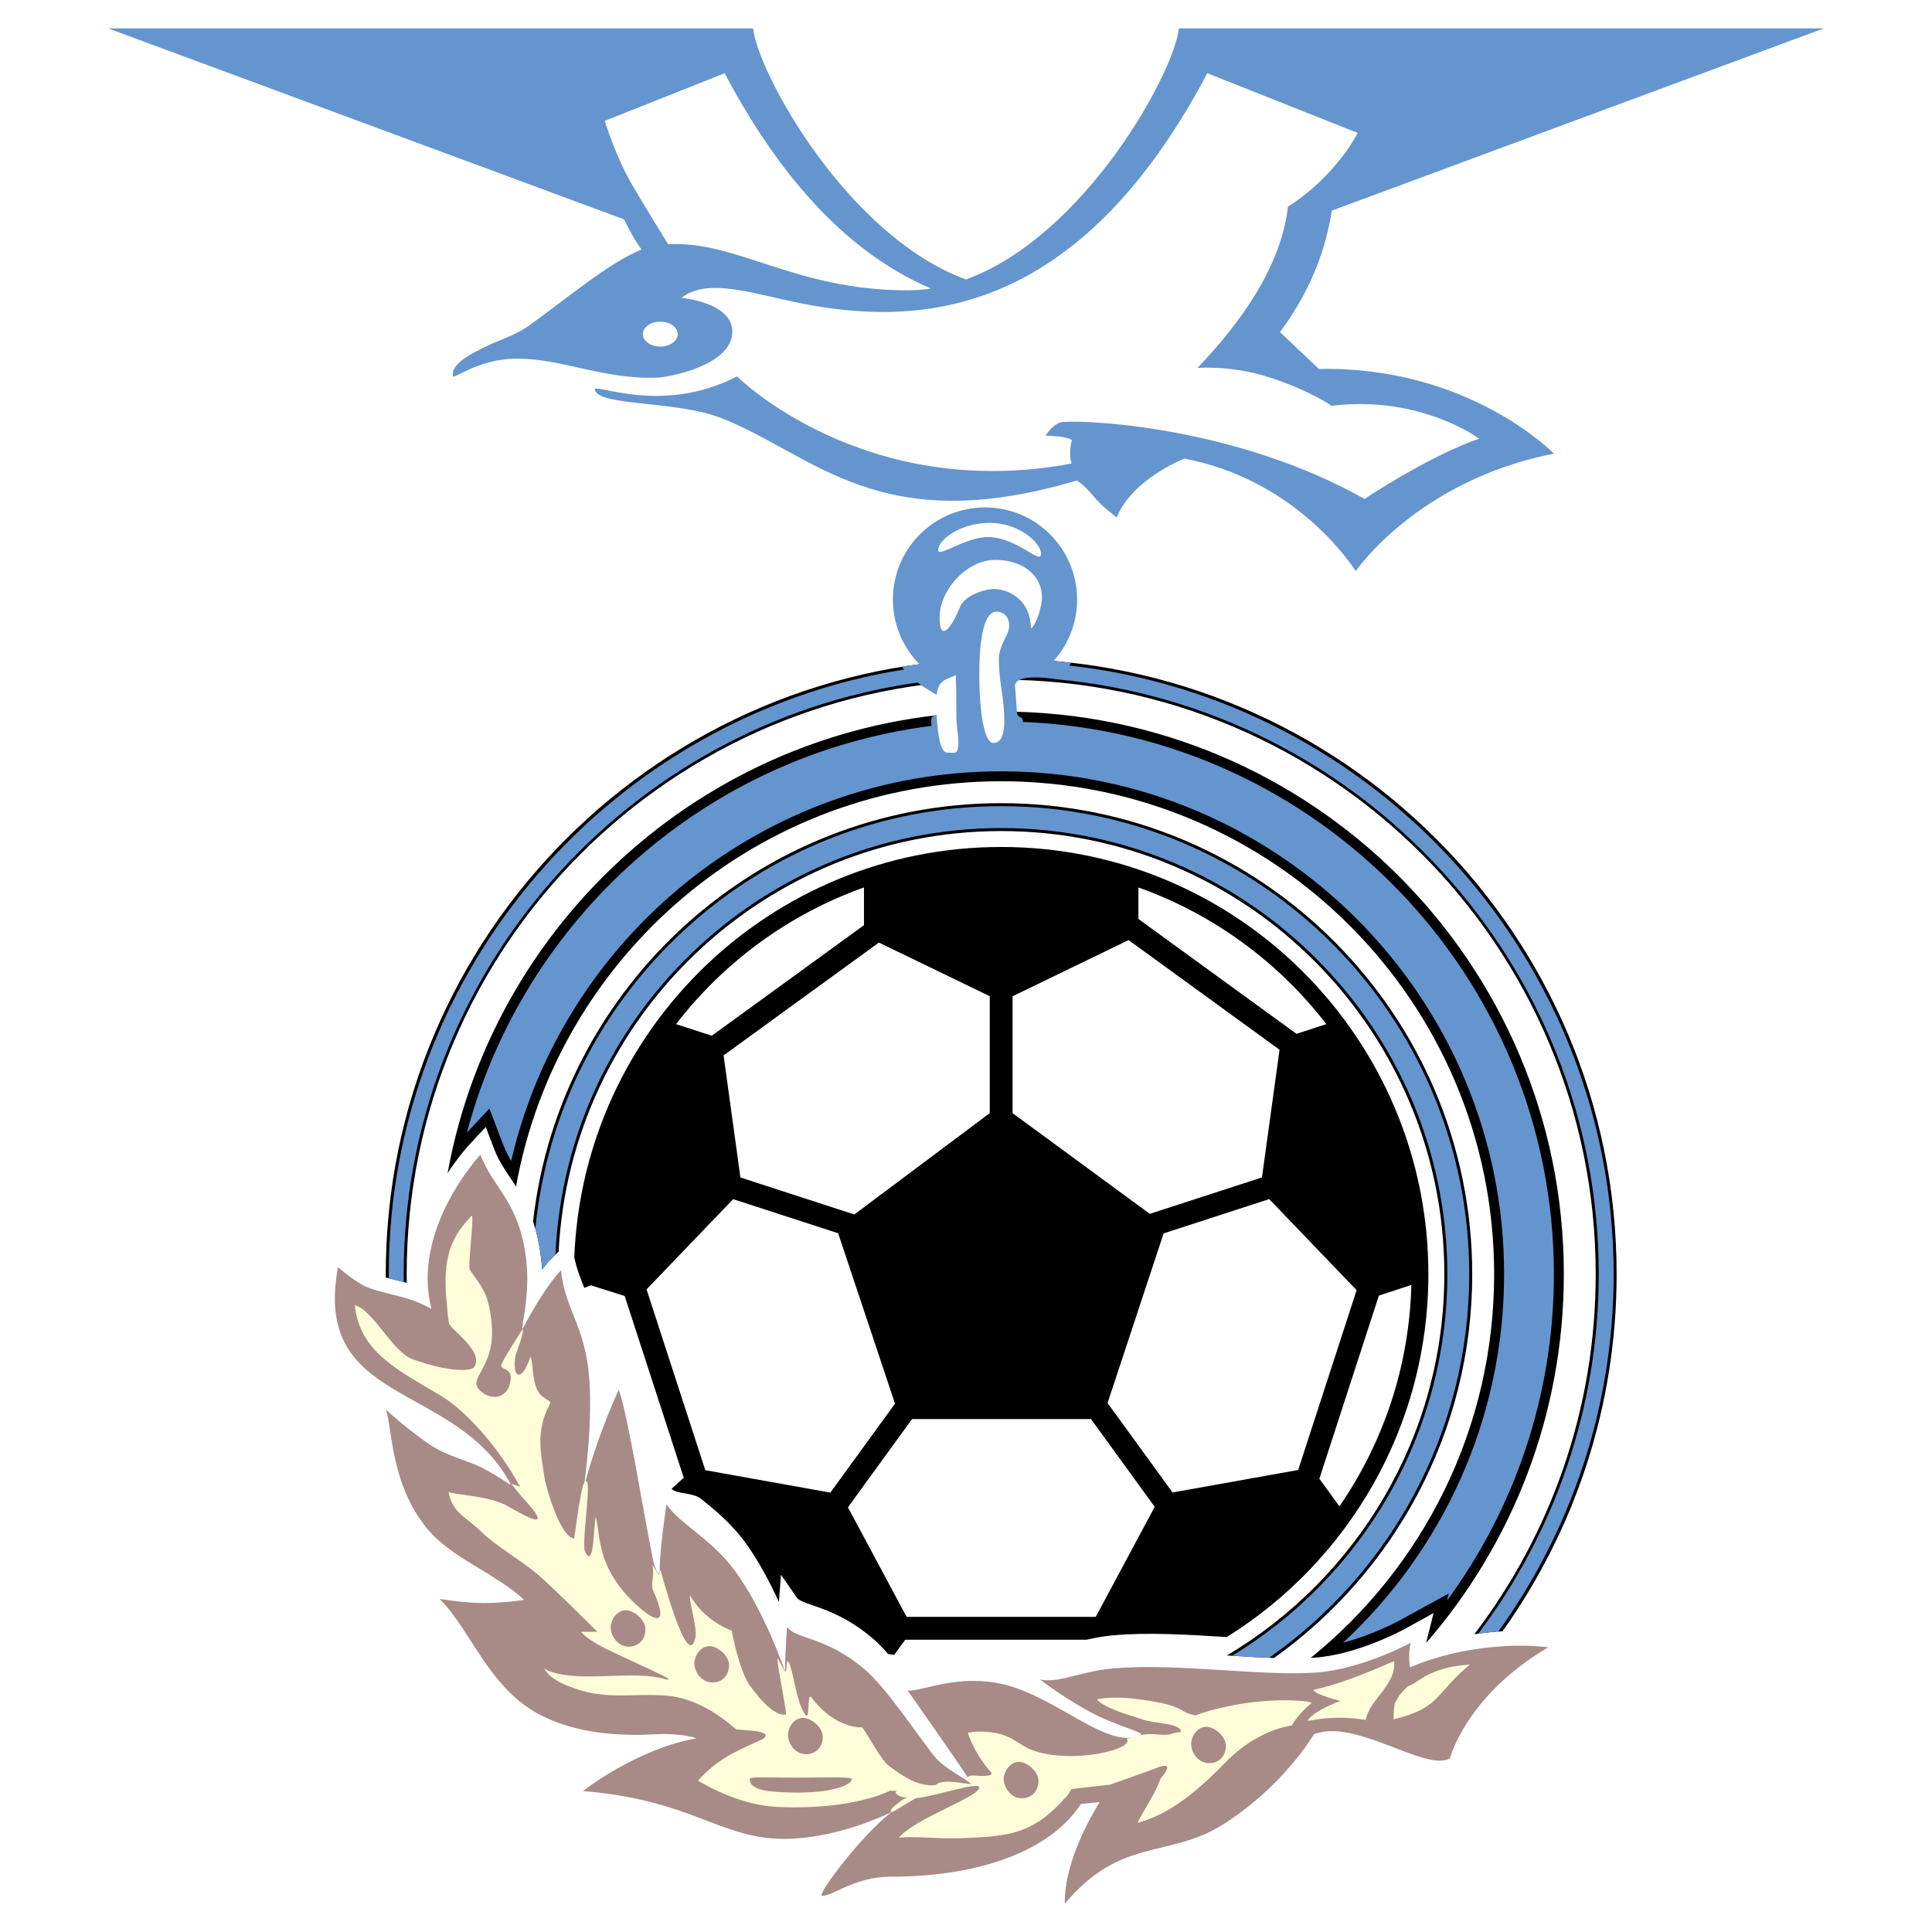 <?xml version="1.0" encoding="utf-8"?>
<!-- Generator: Adobe Illustrator 13.0.0, SVG Export Plug-In . SVG Version: 6.00 Build 14948)  -->
<!DOCTYPE svg PUBLIC "-//W3C//DTD SVG 1.0//EN" "http://www.w3.org/TR/2001/REC-SVG-20010904/DTD/svg10.dtd">
<svg version="1.0" id="Layer_1" xmlns="http://www.w3.org/2000/svg" xmlns:xlink="http://www.w3.org/1999/xlink" x="0px" y="0px"
	 width="192.756px" height="192.756px" viewBox="0 0 192.756 192.756" enable-background="new 0 0 192.756 192.756"
	 xml:space="preserve">
<g>
	<polygon fill-rule="evenodd" clip-rule="evenodd" fill="#FFFFFF" points="0,0 192.756,0 192.756,192.756 0,192.756 0,0 	"/>
	<path fill-rule="evenodd" clip-rule="evenodd" fill="#FFFFFF" d="M41.302,135.275c-2.7,0-2.766-5.375-2.766-8.146
		c0-33.831,27.523-61.353,61.353-61.353c33.829,0,61.353,27.522,61.353,61.353c0,15.471-5.756,29.621-15.238,40.426
		c0,0-29.246,10.996-47.604,10.842C74.752,178.197,41.302,135.275,41.302,135.275L41.302,135.275z"/>
	<path fill-rule="evenodd" clip-rule="evenodd" fill="#FFFFFF" d="M55.243,36.164c3.238,0.598,6.518,1.679,10.434,1.512
		c0.735-0.031,7.353-1.093,7.385-4.57c0.028-2.948-5.075-3.38-5.075-3.38c0.9-0.724,2.25-1.132,4.28-0.958
		c3.744,0.319,7.352,1.887,13.512,2.285c10.514,0.678,23.636-2.85,34.675-23.746l15.003,5.961c-2.584,4.769-6.955,7.352-6.955,7.352
		c-0.695,5.961-4.668,11.536-9.041,16.096c0,0,3.279-0.302,7.054,0.894c4.073,1.292,6.358,2.881,6.358,2.881
		c8.844-1.093,14.705,3.279,14.705,3.279c-4.968,1.689-11.442,6.011-11.442,6.011c-12.32-6.955-26.81-7.899-30.113-7.675
		c-0.892,0.06-1.714,1.366-1.714,1.366c2.36,0.05,2.633,0.448,2.633,0.448c-0.372,1.316-0.033,2.334-0.033,2.334
		c-20.765,3.875-33.375-8.693-33.375-8.693c-7.601,3.924-14.382,0.546-14.183,1.341L55.243,36.164L55.243,36.164z"/>
	<path fill-rule="evenodd" clip-rule="evenodd" fill="#6495CF" d="M181.956,2.834h-64.332c-0.515,4.503-9.396,20.704-21.244,25.051
		C84.531,23.541,75.647,7.338,75.132,2.834H10.8l51.458,19.051c0.698,1.418,1.261,2.352,1.746,3.013
		c-3.272,1.301-7.776,5.144-11.309,7.643c-1.257,0.889-2.636,1.291-3.842,1.854c-2.159,1.009-3.84,1.968-3.676,3.113
		c0.061,0.426,2.401-1.68,6.292-1.723c4.569-0.049,8.777,2.12,14.208,1.888c0.735-0.031,7.353-1.093,7.385-4.57
		c0.028-2.948-5.075-3.38-5.075-3.38c0.9-0.724,2.25-1.132,4.28-0.958c3.744,0.319,7.352,1.887,13.512,2.285
		c10.514,0.678,23.636-2.85,34.675-23.746l15.003,5.961c-2.584,4.769-6.955,7.352-6.955,7.352
		c-0.695,5.961-4.668,11.536-9.041,16.096c0,0,3.279-0.302,7.054,0.894c4.073,1.292,6.358,2.881,6.358,2.881
		c8.844-1.093,14.705,3.279,14.705,3.279c-4.968,1.689-11.442,6.011-11.442,6.011c-12.32-6.955-26.81-7.899-30.113-7.675
		c-0.892,0.06-1.714,1.366-1.714,1.366c2.36,0.05,2.633,0.448,2.633,0.448c-0.372,1.316-0.033,2.334-0.033,2.334
		c-20.765,3.875-33.375-8.693-33.375-8.693c-7.601,3.924-14.382,0.546-14.183,1.341c0.414,1.656,8.138,1.039,12.668,2.832
		c9.29,3.676,15.648,12.072,35.42,6.209c0,0,0.805,0.505,1.59,1.49c0.881,1.105,2.385,2.186,2.385,2.186
		c1.59-3.875,6.756-5.862,6.756-5.862c10.433,1.987,15.996,9.538,17.089,11.227c0,0,6.16-9.042,19.772-11.724
		c0,0-8.445-8.744-23.448-8.445l-3.875-3.676c1.603-2.191,4.272-6.26,5.166-12.122L181.956,2.834L181.956,2.834z"/>
	<path fill-rule="evenodd" clip-rule="evenodd" fill="#FFFFFF" d="M65.876,34.577c0.96,0,1.739-0.556,1.739-1.242
		s-0.778-1.242-1.739-1.242s-1.739,0.556-1.739,1.242S64.916,34.577,65.876,34.577L65.876,34.577z"/>
	<path fill-rule="evenodd" clip-rule="evenodd" fill="#FFFFFF" d="M72.301,7.306c0,0-7.578,3.011-11.962,4.753
		c0,0,1.088,3.629,2.838,6.573c1.476,2.485,2.886,4.775,3.48,5.735c6.86-0.383,12.643,4.599,23.892,4.599
		c0.789,0,1.57-0.061,2.342-0.177C85.941,25.82,78.764,19.54,72.301,7.306L72.301,7.306z"/>
	<path fill-rule="evenodd" clip-rule="evenodd" fill="#A88A86" d="M140.69,166.34c0,0-0.265-1.125,0.066-2.449
		c0,0-4.797,2.646-9.472,2.98c-5.564,0.396-13.91-0.994-20.368-0.398c-3.164,0.293-5.266,1.49-7.153,1.094
		c0,0,2.729,2.1,5.465,3.477c2.542,1.281,5.126,1.834,4.57,2.086c-3.279,1.49-8.288-3.781-13.612-5.066
		c-4.701-1.135-8.365,0.787-9.637,0.596c0,0,7.25,10.273,6.358,9.34c-0.544-0.57-2.682-1.49-3.775-2.881
		c-1.767-2.248-4.722-6.777-6.955-8.645c-3.917-3.275-6.756-2.881-7.65-4.172c0,0-0.199,2.582-0.199,4.471
		c0,0-2.042-6.076-5.067-10.135c-2.396-3.215-5.564-4.67-6.756-6.557c0,0-0.696,4.271-0.696,6.855c0,0.211-0.38,0.076-0.695-1.49
		c-0.884-4.387-2.5-14.449-3.378-16.791c0,0-1.987,4.172-3.378,9.338c-0.311,1.154,0.672-3.807,0.497-9.338
		c-0.198-6.26-2.483-7.75-2.881-11.924c0,0-1.59,1.59-3.676,5.564c-0.683,1.301,0.697-2.531,0.199-6.656
		c-0.695-5.764-3.279-7.055-4.57-10.434c0,0-6.955,7.453-4.869,15.4c0,0-0.932-0.602-2.583-1.092
		c-1.369-0.408-3.326-0.758-4.272-1.293c-1.143-0.645-2.484-1.787-2.484-1.787c-2.583,13.908,11.625,11.326,17.188,21.559
		c0.242,0.443-0.77-0.504-2.881-1.588c-1.163-0.6-3.486-1.141-5.167-2.287c-2.186-1.49-4.372-3.477-4.372-3.477
		c0.696,1.789,0.397,7.352,4.173,11.922c2.39,2.895,6.657,4.326,9.638,7.055c0,0-2.469,0.414-4.868,0.299
		c-1.797-0.086-3.577-0.398-3.577-0.398c3.279,3.279,4.917,9.064,10.333,11.725c3.446,1.693,7.551,1.986,11.128,1.789
		c2.728-0.152,4.173,0.396,4.173,0.396c-6.061,1.094-11.327,5.266-11.327,5.266c10.929,0.895,13.68,4.77,20.07,4.77
		c5.465,0,10.731-2.682,10.731-2.682c-3.081,2.385-7.452,8.246-6.955,8.346c0.91,0.182,3.16-1.889,6.855-1.889
		c9.239,0,16.096-2.781,18.977-7.252l1.888-0.199c-3.875,6.26-3.478,10.135-3.478,10.135c5.563-6.658,10.326-4.488,15.698-7.85
		c6.114-3.826,9.141-9.041,9.141-9.041c4.096-1.664,11.261,3.842,13.579,2.385c0,0,1.59-6.227,9.803-11.062
		C154.468,164.354,147.844,163.359,140.69,166.34L140.69,166.34z"/>
	<path fill-rule="evenodd" clip-rule="evenodd" fill="#FFFCD9" d="M130.391,169.752c-6.011-0.596-11.128,1.391-11.128,1.391
		c-1.938-0.348-0.695-1.043-6.358-1.689c-1.087-0.123-2.569-0.127-3.478,0.1c0.845,0.943,3.533,1.629,4.372,1.938
		c1.438,0.529,4.023,0.398,4.023,1.291l-0.795,0.15c-0.838,0.381-2.096-0.135-3.229,0.197c-0.718,0.211-0.951,0.223-1.392,0.35
		c0,0,0.729,0.662-2.136,1.34c-2.738,0.648-6.213,0.463-7.899-0.496c-1.965-1.119-1.081-0.738-2.186-1.193
		c-0.845-0.348-2.583-0.496-3.626-0.248c0.696,1.988,1.616,3.111,2.334,3.975c0.249,0.299-0.666,0.383-1.54,0.299
		c-1.329-0.129-0.61,0.488-0.447,0.844c0,0-0.328-0.021-1.192-0.148c-1.257-0.186-2.042-0.094-2.384,0.248
		c-1.946,0.178-3.478-1.094-4.67-1.938c-0.676-0.479-1.996-2.949-2.633-3.824c0,0-2.682,0.197-5.067-2.98
		c-0.455-0.607-0.152,2.201-0.546,1.787c-0.994-1.043-1.331-5.205-1.838-5.414c-0.144-0.061-0.036,1.117-0.249,1.043
		c-0.037-0.014-0.733-1.355-0.77-1.367c-0.027,0.629,0.869,5.051,0.869,5.639c0,0-1.143,0.547-3.577-2.83
		c-1.149-1.596-1.838-5.516-1.838-5.516c-3.081-1.242-4.014-3.396-4.173-3.527c-0.09,0.791,0.845,3.527,0.497,4.371
		c-0.795,3.131-3.428-6.904-3.428-6.904l-0.199,0.496l-0.646-1.043c0.299,0.975-0.183,1.949,0.1,2.584
		c2.235,5.018-1.331,1.971-2.832,0.248c-0.919-1.055-1.888-2.633-2.235-4.074c-0.509-2.107-0.24-1.471-0.646-3.527
		c-0.235,0.652-0.149,5.516-1.093,3.43c-0.254-0.564,0.254-4.385,0.298-6.012c0.042-1.537-0.385-0.912-0.497-0.496
		c-0.426,1.58-0.834,5.277-0.894,5.266c-1.469-0.287-2.835-5.363-2.931-6.062c-0.298-2.184-0.994-4.568,0.546-7.4
		c0.214-0.393-0.943-0.398-1.391-1.641c-0.453-1.258-0.36-3.652-0.646-2.83c-0.795,2.285-1.724,1.947-1.44-0.15
		c0.063-0.467,0.911-2.369,0.745-2.832c-0.45,0.709-1.541,2.389-2.086,3.43c-0.347,0.66,0.868,0.395,0.894,1.34
		c0.049,1.789-1.59,2.684-3.03,1.393c-1.416-1.271,1.49-2.188,1.143-6.51c-0.27-3.354-1.06-3.867-2.186-5.562
		c-0.227-0.342,0.422-5.055,0.198-5.416c-1.938,2.037-3.03,3.975-2.486,8.936c0,0,0.038,0.787,0.196,1.787
		c0.104,0.654,3.627,2.836,2.489,4.43c-0.248,0.348-2.285,0.547-6.061-0.795c-2.064-0.734-3.925-4.869-5.812-5.414
		c0.447,4.719,4.455,6.557,8.594,9.041c2.235,1.342,5.572,4.811,7.899,9.09c0,0-0.874-0.354-0.844-0.248l0.958,1.176
		c4.208,4.488-0.96,1.156-1.704,0.812c-1.938-0.895-5.201-0.973-5.563-1.242c0.424,2.139,1.639,2.385,3.378,4.072
		c1.303,1.268,3.731,2.691,5.415,4.074c1.391,1.143,6.061,5.812,6.061,5.812h-1.64c-0.017,0.004,0.655,0.775,2.286,1.59
		c2.929,1.463,7.483,3.348,6.259,3.18c-3.378-1.094-9.19,0.547-12.221-1.094c0.305,0.457,0.731,1.047,2.285,1.689
		c3.726,1.541,6.16,0.746,9.787,0.994c2.977,0.203,5.415,1.938,7.104,3.377l1.143,0.1c0,0,3.427,0.148,0.819,1.184
		c-2.36,1.053-3.999,1.848-5.788,3.834c2.832,1.641,5.483,2.527,8.147,2.633c7.452,0.299,10.981-1.615,11.029-1.639l0.745,0.049
		c-0.479-0.02-0.017,0.725,1.043,0.598c-0.398,0.047-2.169,1.389-1.639,1.49c0.196,0.037,2.223-1.346,2.483-1.393
		c1.788-0.148,6.329-1.721,6.26-1.043c-0.101,0.98-6.458,3.08-8.048,5.018c0.834-0.209,4.566,0.09,5.613,0.049
		c5.216-0.197,7.65-0.197,11.232-4.287l0.412-0.641l3.855-0.436l4.321-1.541c0,0,2.537-1.213,0.696,0.943
		c-0.447,1.441-2.024,3.684-2.286,4.422c2.014-0.619,4.432-1.566,8.793-6.061c3.279-3.379,6.58-3.629,6.607-3.676
		c0,0,0.596-1.143,1.987-2.236L130.391,169.752L130.391,169.752z M62.729,164.287c-1.008,0-1.781-0.945-1.801-1.926
		c-0.012-0.607,0.544-1.734,1.553-1.701c0.758,0.025,1.914,0.922,1.914,1.9C64.395,163.541,63.738,164.287,62.729,164.287
		L62.729,164.287z M71.075,167.863c-1.008,0-1.78-0.945-1.801-1.924c-0.012-0.609,0.545-1.734,1.553-1.701
		c0.758,0.023,1.914,0.92,1.914,1.9C72.741,167.117,72.084,167.863,71.075,167.863L71.075,167.863z M80.167,171.391
		c0.758,0.025,1.914,0.92,1.914,1.9s-0.656,1.727-1.665,1.727s-1.781-0.945-1.801-1.926
		C78.602,172.484,79.158,171.357,80.167,171.391L80.167,171.391z M79.074,178.842c-2.235-0.049-4.272-0.176-4.272-1.34
		c0-0.248,0.909-0.15,4.769-0.15c3.037,0,5.415-0.098,5.415,0.15C84.985,178.098,82.933,178.928,79.074,178.842L79.074,178.842z
		 M101.943,179.414c-1.009,0-1.781-0.945-1.801-1.926c-0.013-0.607,0.544-1.734,1.553-1.701c0.758,0.025,1.913,0.922,1.913,1.9
		C103.608,178.668,102.952,179.414,101.943,179.414L101.943,179.414z M120.642,175.912c-1.009,0-1.781-0.945-1.801-1.926
		c-0.013-0.607,0.544-1.734,1.552-1.701c0.758,0.025,1.914,0.92,1.914,1.9S121.65,175.912,120.642,175.912L120.642,175.912z"/>
	<path fill-rule="evenodd" clip-rule="evenodd" d="M58.295,128.494l0.657-0.258c0,0-0.04,0.08,0,0l3.373,1.066l5.892,18.131
		l-1.214,1.105c0.496,0.545,2.146,0.363,2.923,0.988c1.306,1.051,2.931,2.359,4.302,4.197c1.407,1.887,2.597,4.166,3.484,6.111
		l0.209-2.721l1.593,2.301c0.188,0.271,0.801,0.482,1.577,0.752c1.381,0.477,3.469,1.197,5.894,3.225
		c0.522,0.438,1.07,0.994,1.628,1.627l0.601,0.09l1.105-1.514h18.095c0.776-0.178,1.628-0.342,2.581-0.43
		c3.524-0.326,7.524-0.076,11.398,0.166c12.079-7.523,20.118-20.926,20.118-36.203c0-23.541-19.083-42.624-42.623-42.624
		c-22.975,0-41.705,18.179-42.59,40.937C57.52,126.539,57.886,127.463,58.295,128.494L58.295,128.494z M140.811,128.201
		c0,0,0.002-0.004,0.004-0.006c0.002-0.004,0.002-0.004,0,0C140.813,128.195,140.812,128.197,140.811,128.201
		c-0.21,8.186-2.826,15.768-7.176,22.086l-2.001-2.754l5.937-18.27L140.811,128.201L140.811,128.201z M129.521,146.66l-12.534,2.244
		l-6.485-8.926l5.592-16.92l10.535-3.424l8.721,9.088L129.521,146.66L129.521,146.66z M113.579,88.541
		c7.49,2.666,13.982,7.453,18.749,13.635l-2.976,0.969l-15.773-11.461V88.541L113.579,88.541z M101.028,99.396l11.573-5.604
		l15.06,10.942l-1.755,12.738l-11.19,3.635l-13.688-10.047V99.396L101.028,99.396z M108.848,141.582l6.358,8.752l-5.884,10.982
		H90.455l-5.856-10.932l6.395-8.803H108.848L108.848,141.582z M98.748,99.391v11.67l-13.513,10.107l-11.364-3.691l-1.678-12.178
		L87.689,94.04L98.748,99.391L98.748,99.391z M86.199,88.541l0,3.764l-15.183,11.031l-3.566-1.16
		C72.216,95.994,78.708,91.206,86.199,88.541L86.199,88.541z M73.146,119.639l10.478,3.404l5.671,16.998l-6.449,8.875l-12.478-2.236
		l-5.861-18.039L73.146,119.639L73.146,119.639z"/>
	<path fill-rule="evenodd" clip-rule="evenodd" d="M46.836,114.189l1.629-1.746l0.853,2.23c0.4,1.045,0.943,1.865,1.573,2.812
		c0.194,0.293,0.393,0.592,0.591,0.904c4.123-22.993,24.228-40.443,48.407-40.443c27.161,0,49.181,22.019,49.181,49.181
		c0,15.467-7.14,29.264-18.303,38.279c0.139-0.006,0.276-0.016,0.412-0.023c4.28-0.307,8.813-2.775,8.859-2.801l2.991-1.645
		c0.001,0-0.535,2.146-0.745,2.982c8.559-9.852,13.74-22.719,13.74-36.793c0-31.003-25.133-56.136-56.136-56.136
		c-27.562,0-50.485,19.865-55.233,46.058C45.761,115.357,46.728,114.305,46.836,114.189L46.836,114.189z"/>
	<path fill-rule="evenodd" clip-rule="evenodd" d="M53.976,125.459c0.049,0.408,0.082,0.812,0.1,1.209
		c0.505-0.648,0.814-0.961,0.844-0.99l0.814-0.814c1.183-23.33,20.536-41.948,44.155-41.948c24.379,0,44.213,19.833,44.213,44.213
		c0,16.16-8.716,30.324-21.693,38.037c1.631,0.102,3.216,0.201,4.7,0.252c11.961-8.529,19.775-22.514,19.775-38.289
		c0-25.914-21.082-46.996-46.995-46.996c-24.136,0-44.079,18.289-46.702,41.736C53.527,122.875,53.805,124.047,53.976,125.459
		L53.976,125.459z"/>
	<path fill-rule="evenodd" clip-rule="evenodd" fill="#6495CF" d="M53.976,125.459c0.049,0.408,0.082,0.812,0.1,1.209
		c0.505-0.648,0.814-0.961,0.844-0.99l0.501-0.502C56.446,101.535,76,82.617,99.889,82.617c24.543,0,44.511,19.967,44.511,44.512
		c0,16.113-8.608,30.256-21.467,38.068c1.269,0.08,2.505,0.154,3.685,0.201c12.064-8.451,19.968-22.455,19.968-38.27
		c0-25.75-20.947-46.698-46.696-46.698c-24.219,0-44.189,18.534-46.478,42.161C53.649,123.428,53.844,124.373,53.976,125.459
		L53.976,125.459z"/>
	<path fill-rule="evenodd" clip-rule="evenodd" d="M99.889,65.727c-33.911,0-61.401,27.491-61.401,61.402
		c0,0.107,0.001,0.217,0.002,0.326c0.306,0.08,0.619,0.158,0.908,0.232c0.396,0.098,0.801,0.199,1.183,0.307
		c-0.004-0.289-0.007-0.578-0.007-0.865c0-32.759,26.557-59.316,59.315-59.316s59.315,26.557,59.315,59.316
		c0,13.5-4.511,25.945-12.106,35.914c1.007-0.15,1.951-0.24,2.807-0.291c7.168-10.045,11.386-22.342,11.386-35.623
		C161.29,93.218,133.799,65.727,99.889,65.727L99.889,65.727z"/>
	<path fill-rule="evenodd" clip-rule="evenodd" fill="#FFFCD9" d="M136.253,171.59c0.397-2.037,3.129-3.576,2.832-5.861
		c-1.312,0.553-4.766,2.148-7.899,2.83c-0.511,0.113,0.745,0.697,2.533,1.145c0,0-2.285,0.793-3.18,1.838
		C130.123,172.027,132.129,170.943,136.253,171.59L136.253,171.59z"/>
	<path fill-rule="evenodd" clip-rule="evenodd" fill="#FFFCD9" d="M139.631,169.105L139.134,170c-0.1,0.695-0.1,1.541-0.1,1.541
		c4.72-1.143,4.124-2.584,7.622-5.467c-1.629,0.123-2.684,0.324-4.145,0.996c-0.613,0.281-1.191,0.818-2.086,1.191L139.631,169.105
		L139.631,169.105z"/>
	<path fill-rule="evenodd" clip-rule="evenodd" fill="#6495CF" d="M106.676,66.4c0.072-0.092,0.144-0.185,0.213-0.279
		c-0.588-0.066-1.178-0.124-1.771-0.174c1.459-1.626,2.346-3.776,2.346-6.132c0-5.076-4.114-9.19-9.189-9.19
		c-5.076,0-9.19,4.115-9.19,9.19c0,2.514,1.009,4.791,2.645,6.45c-0.589,0.078-1.175,0.165-1.758,0.259
		c0.074,0.091,0.151,0.18,0.228,0.27c-29.104,4.657-51.413,29.938-51.413,60.335c0,0.135,0.002,0.27,0.003,0.404
		c0.208,0.053,0.414,0.105,0.609,0.154c0.293,0.072,0.592,0.148,0.883,0.225c-0.003-0.262-0.005-0.521-0.005-0.783
		c0-30.039,22.333-54.96,51.267-59.031c0.44,0.358,1.452,0.966,1.946,1.252c-0.006,0.144,0.112,1.915-0.028,1.959
		c-0.58,0.187-0.579,0.217-0.533,1.115c-22.411,2.835-40.671,19.174-46.347,40.582l2.244-2.404l1.421,3.717
		c0.206,0.537,0.462,1.02,0.755,1.504c5.142-22.24,25.109-38.868,48.888-38.868c27.666,0,50.174,22.509,50.174,50.175
		c0,14.506-6.188,27.592-16.062,36.762c2.995-0.783,5.526-2.158,5.56-2.178l4.982-2.732c0,0-0.068,0.277-0.175,0.707
		c6.701-9.131,10.663-20.391,10.663-32.559c0-29.684-23.575-53.964-52.985-55.101c0.065-0.691-0.592-0.273-0.592-1.06
		c0-0.008-0.161-2.253-0.161-2.26c-0.397-1.516,2.943-1.118,4.102-0.939c30.3,2.787,54.108,28.345,54.108,59.36
		c0,13.449-4.479,25.873-12.021,35.859c0.705-0.098,1.377-0.164,2.005-0.209c7.237-10.041,11.507-22.355,11.507-35.65
		C160.992,95.73,137.187,69.788,106.676,66.4L106.676,66.4z"/>
	<path fill-rule="evenodd" clip-rule="evenodd" fill="#FFFFFF" d="M98.672,53.581c2.896,0.095,5.165,2.807,5.19,1.681
		c0.025-1.085-2.203-3.096-5.1-3.096c-2.897,0-5.115,1.64-5.167,2.698C93.555,55.716,96.411,53.506,98.672,53.581L98.672,53.581z"/>
	<path fill-rule="evenodd" clip-rule="evenodd" fill="#FFFFFF" d="M95.791,60.535c0.455-1.12,2.424-1.764,3.37-1.764
		c1.595,0,3.038,1.093,3.461,2.484c0.253,0.834,0.248,1.465,0.248,1.465c0.323-0.298,0.737-1.057,0.993-2.293
		c0.581-2.808-1.725-4.571-4.569-4.571c-2.846,0-5.562,3.021-5.55,5.763C93.753,64.087,94.871,62.795,95.791,60.535L95.791,60.535z"
		/>
	<path fill-rule="evenodd" clip-rule="evenodd" fill="#FFFFFF" d="M99.094,74.127c1.192,0.012,1.37-1.872,0.795-5.552
		c-0.166-1.06-0.225-2.083-0.232-2.782c-0.014-1.302,0.851-2.249,0.994-3.046c0.185-1.028-0.411-1.722-1.226-1.722
		c-1.226,0-1.722,2.567-1.722,6.292C97.703,71.041,98.214,74.119,99.094,74.127L99.094,74.127z"/>
	<path fill-rule="evenodd" clip-rule="evenodd" fill="#FFFFFF" d="M94.537,75.09c0.67,0,0.845,0.122,0.994-0.276
		c0.258-0.689-0.114-2.145-0.114-3.399c0-1.435-0.025-3.304-0.05-4.049c0,0-0.838,0.337-1.018,0.431
		c-0.845,0.438-1.026,1.167-0.894,3.593C93.564,73.385,93.82,75.09,94.537,75.09L94.537,75.09z"/>
</g>
</svg>
